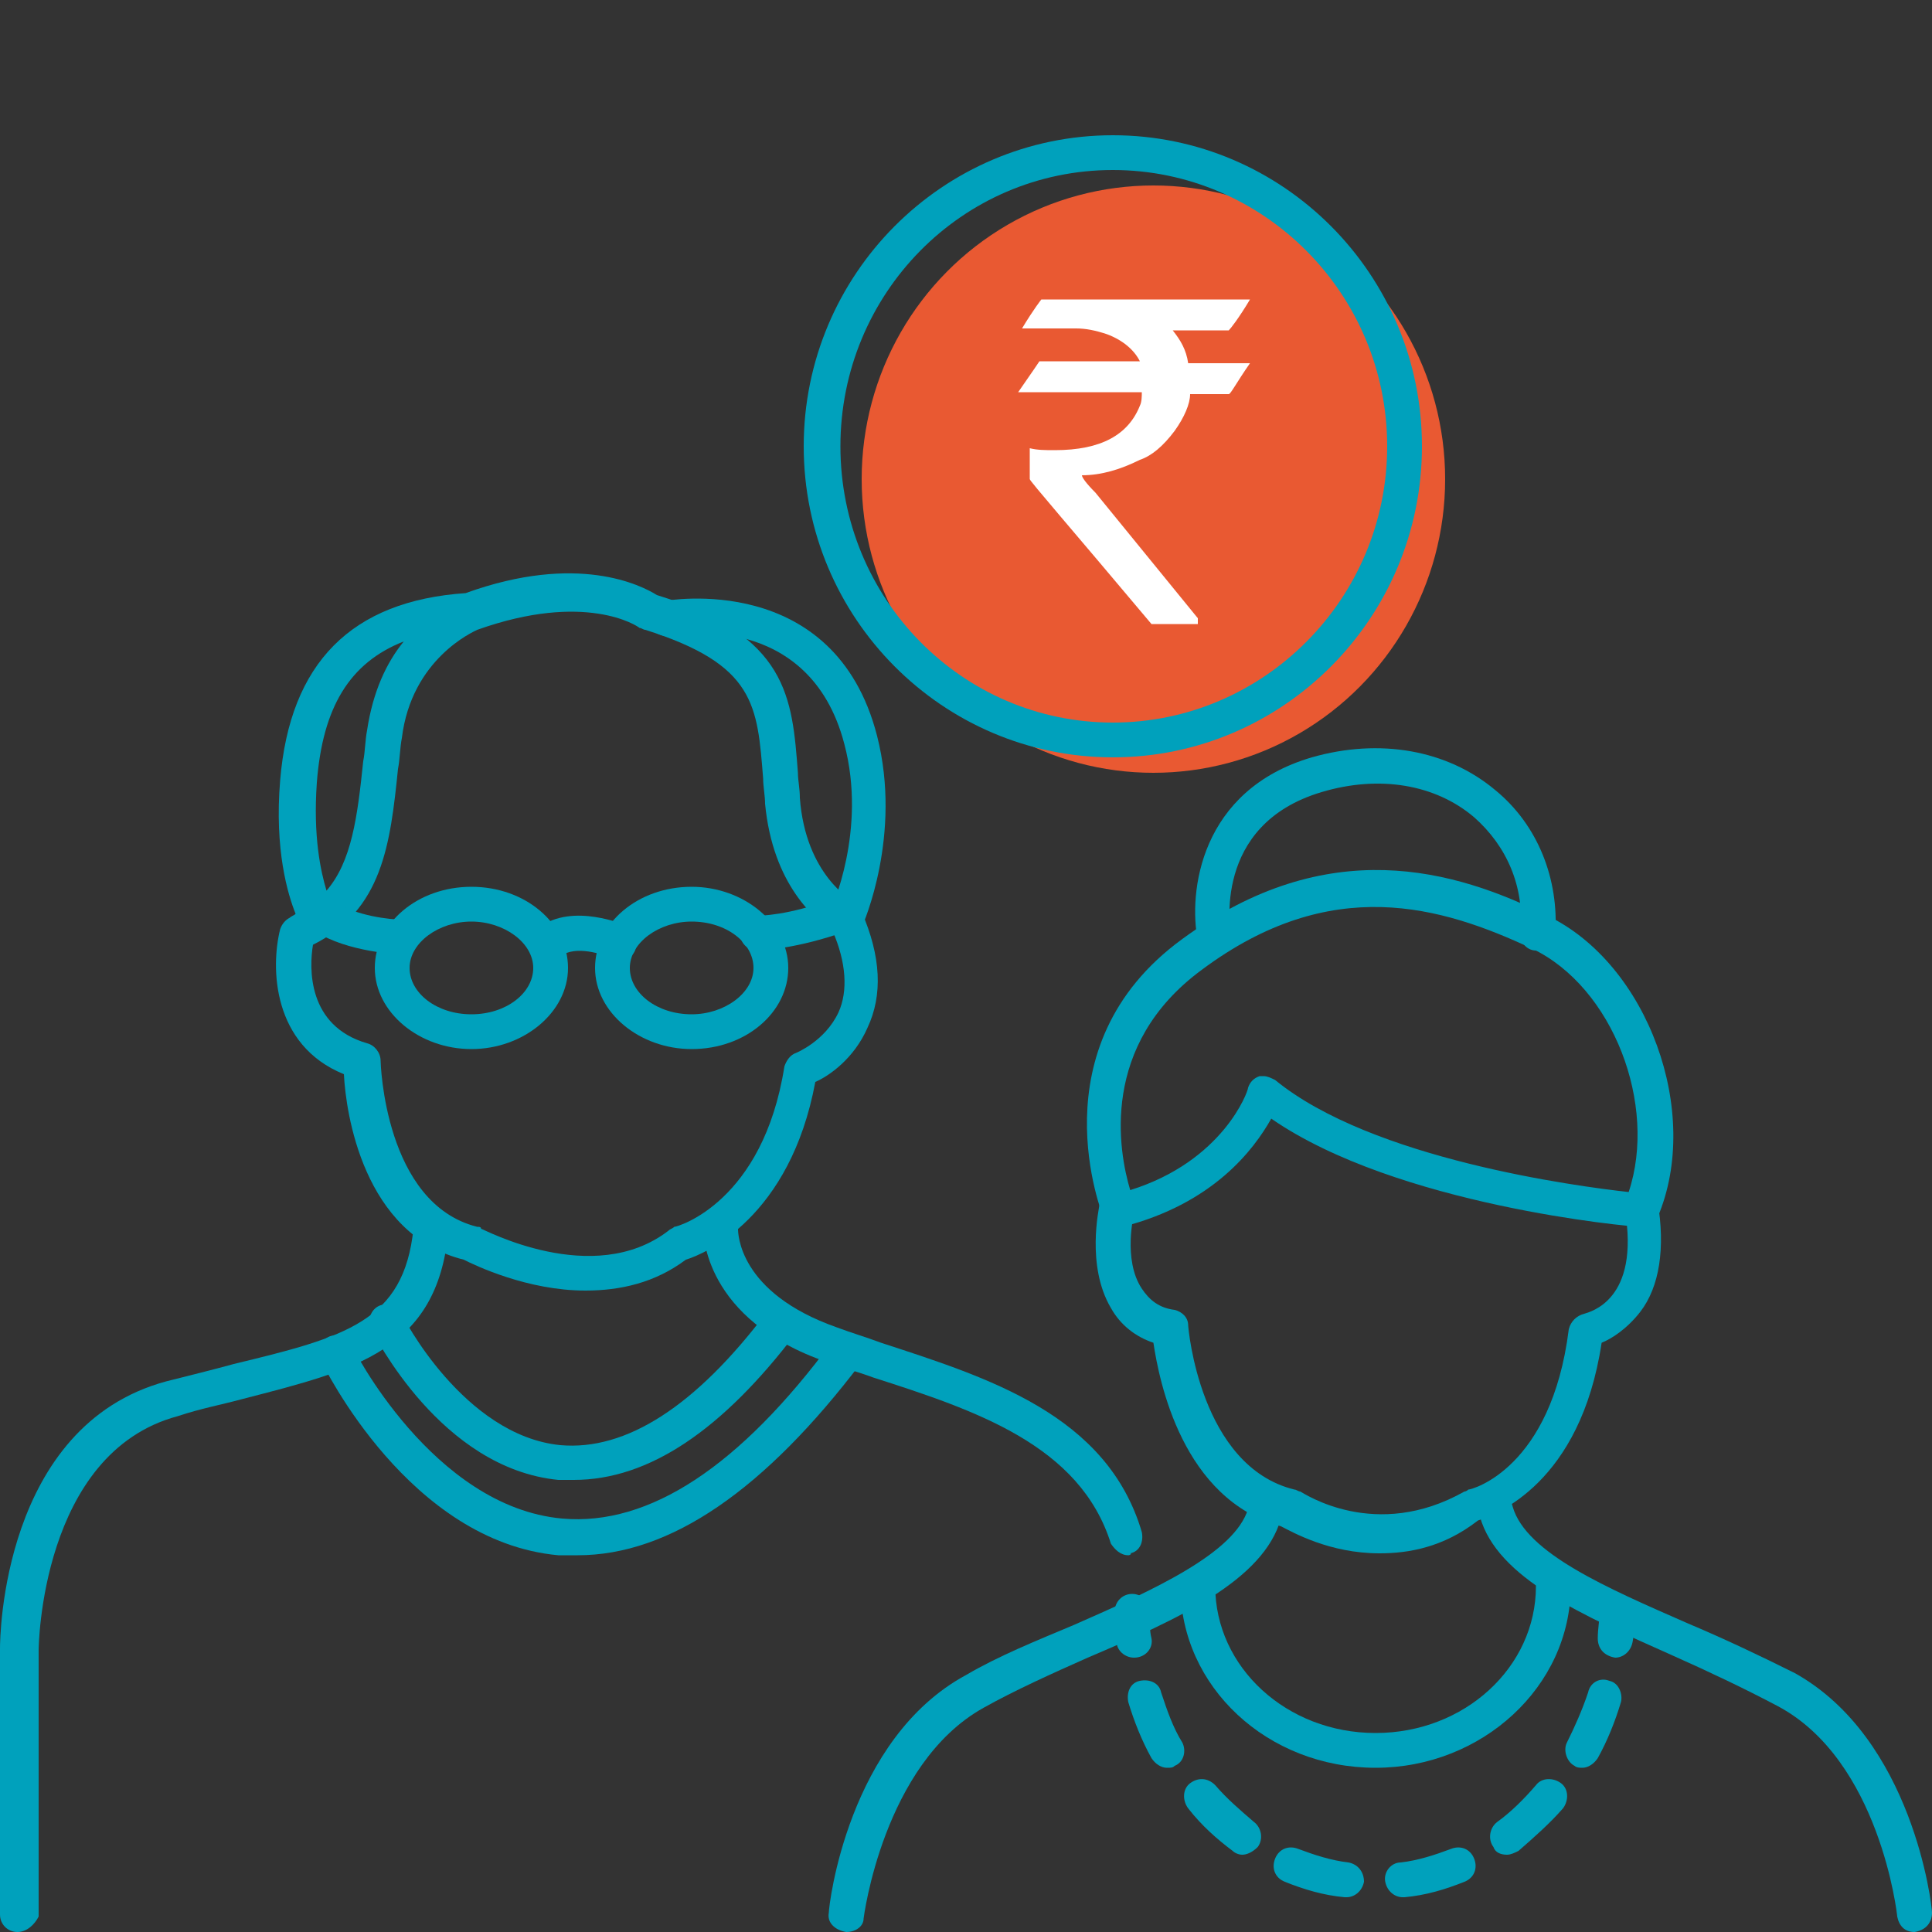 <?xml version="1.0" encoding="utf-8"?>
<!-- Generator: Adobe Illustrator 24.1.3, SVG Export Plug-In . SVG Version: 6.00 Build 0)  -->
<svg version="1.1" id="Layer_1" xmlns="http://www.w3.org/2000/svg" xmlns:xlink="http://www.w3.org/1999/xlink" x="0px" y="0px"
	 width="100px" height="100px" viewBox="0 0 100 100" style="enable-background:new 0 0 100 100;" xml:space="preserve">
<rect x="0" y="0" width="100" height="100" fill="#333333" stroke="none"/>
<style type="text/css">
	.st0{fill:#E95932;}
	.st1{fill:#FFFFFF;}
	.st2{fill:#00A1BC;}
</style>
<g>
	<g>
		<g>
			<ellipse class="st0" cx="59.7" cy="24.8" rx="15.1" ry="15.2"/>
		</g>
		<g>
			<g>
				<path class="st1" d="M53.9,15.5h10.8v0c-0.6,1-1,1.5-1.1,1.6h-2.9c0.4,0.5,0.7,1,0.8,1.7h3.1c0,0,0.1,0,0.1,0
					c-0.7,1-1,1.6-1.1,1.6h-2c0,0.5-0.3,1.2-0.8,1.9c-0.6,0.8-1.2,1.3-1.8,1.5c-1,0.5-2,0.8-3,0.8v0c0,0.1,0.2,0.4,0.7,0.9l5.3,6.5
					v0.3c0,0,0,0-0.1,0h-2.3c-4.2-5-6.3-7.4-6.3-7.5v-1.5l0-0.1c0.4,0.1,0.8,0.1,1.3,0.1c2.4,0,3.8-0.8,4.4-2.3
					c0.1-0.2,0.1-0.5,0.1-0.7h-6.4c0,0,0,0,0,0c0.7-1,1.1-1.6,1.1-1.6H59v0c-0.3-0.6-0.9-1.1-1.7-1.4c-0.6-0.2-1.1-0.3-1.6-0.3h-2.8
					V17C53.5,16,53.9,15.5,53.9,15.5z"/>
			</g>
		</g>
		<g>
			<path class="st2" d="M57.6,39.2c-8.8,0-16-7.2-16-16.1S48.8,7,57.6,7c8.8,0,16,7.2,16,16.1S66.4,39.2,57.6,39.2z M57.6,8.8
				c-7.8,0-14.1,6.4-14.1,14.3s6.3,14.3,14.1,14.3c7.8,0,14.2-6.4,14.2-14.3S65.4,8.8,57.6,8.8z"/>
		</g>
	</g>
	<g>
		<g>
			<path class="st2" d="M0.9,100C0.4,100,0,99.6,0,99.1V85.3c0-0.5,0.1-11.5,8.6-13.8c1.2-0.3,2.4-0.6,3.5-0.9
				c5.8-1.4,8.8-2.2,9.3-7c0-0.5,0.5-0.9,1-0.8c0.5,0.1,0.9,0.5,0.8,1c-0.6,6.1-4.8,7.1-10.6,8.6c-1.1,0.3-2.2,0.5-3.4,0.9
				c-7.1,1.9-7.2,12-7.2,12.1v13.8C1.8,99.6,1.4,100,0.9,100z"/>
		</g>
		<g>
			<path class="st2" d="M58.4,80.5c-0.4,0-0.7-0.3-0.9-0.6c-1.6-5.1-7-6.9-12.3-8.6c-0.8-0.3-1.6-0.5-2.4-0.8
				c-6.4-2.2-6.4-6.7-6.4-6.9c0-0.5,0.4-0.9,0.9-0.9c0.5,0,0.9,0.4,0.9,0.9c0,0.2,0,3.3,5.1,5.1c0.8,0.3,1.5,0.5,2.3,0.8
				c5.5,1.8,11.7,3.7,13.5,9.8c0.1,0.5-0.1,1-0.6,1.1C58.6,80.4,58.5,80.5,58.4,80.5z"/>
		</g>
		<g>
			<path class="st2" d="M29.7,76.6c-0.3,0-0.5,0-0.8,0c-6.1-0.6-9.5-7.5-9.7-7.8c-0.2-0.5,0-1,0.4-1.2c0.4-0.2,1,0,1.2,0.4
				c0,0.1,3.2,6.3,8.2,6.8c3.4,0.3,7-2,10.7-6.9c0.3-0.4,0.9-0.5,1.3-0.2c0.4,0.3,0.5,0.9,0.2,1.3C37.4,74,33.6,76.6,29.7,76.6z"/>
		</g>
		<g>
			<path class="st2" d="M29.9,80.5c-0.3,0-0.7,0-1,0c-7.7-0.7-12.1-9.7-12.3-10.1c-0.2-0.5,0-1,0.4-1.2c0.4-0.2,1,0,1.2,0.4
				c0,0.1,4.2,8.4,10.9,9c4.5,0.4,9.2-2.7,14-9.2c0.3-0.4,0.9-0.5,1.3-0.2c0.4,0.3,0.5,0.9,0.2,1.3C39.6,77.1,34.7,80.5,29.9,80.5z"
				/>
		</g>
		<g>
			<path class="st2" d="M35.8,54.3c-2.7,0-5-1.9-5-4.2c0-2.3,2.2-4.2,5-4.2c2.7,0,5,1.9,5,4.2C40.8,52.4,38.6,54.3,35.8,54.3z
				 M35.8,47.7c-1.7,0-3.2,1.1-3.2,2.4s1.4,2.4,3.2,2.4c1.7,0,3.2-1.1,3.2-2.4S37.6,47.7,35.8,47.7z"/>
		</g>
		<g>
			<path class="st2" d="M24.4,54.3c-2.7,0-5-1.9-5-4.2c0-2.3,2.2-4.2,5-4.2s5,1.9,5,4.2C29.4,52.4,27.1,54.3,24.4,54.3z M24.4,47.7
				c-1.7,0-3.2,1.1-3.2,2.4s1.4,2.4,3.2,2.4s3.2-1.1,3.2-2.4S26.1,47.7,24.4,47.7z"/>
		</g>
		<g>
			<path class="st2" d="M32.1,49.7c-0.1,0-0.3,0-0.4-0.1l0,0c-0.5-0.2-1.9-0.7-2.7-0.1c-0.4,0.3-1,0.2-1.3-0.2
				c-0.3-0.4-0.2-1,0.2-1.3c1.8-1.3,4.4-0.1,4.6-0.1c0.5,0.2,0.6,0.8,0.4,1.2C32.8,49.5,32.4,49.7,32.1,49.7z"/>
		</g>
		<g>
			<path class="st2" d="M30.3,66.8c-3,0-5.7-1.3-6.3-1.6c-5.2-1.3-6.1-7.6-6.2-9.6c-3.7-1.5-3.8-5.5-3.3-7.5
				c0.1-0.3,0.3-0.5,0.5-0.6c0.1-0.1,0.2-0.1,0.3-0.2c-0.4-1-1.1-3.3-0.8-6.9c0.5-6.1,3.7-9.3,9.6-9.7c5.8-2.1,9.1-0.4,9.9,0.1
				c6.8,2.1,7,5.3,7.3,9.2c0,0.4,0.1,0.8,0.1,1.3c0.3,4,2.7,5.3,2.8,5.4c0.2,0.1,0.3,0.3,0.4,0.5c1,2.3,1.1,4.3,0.3,6
				c-0.7,1.6-2,2.5-2.7,2.8c-1.3,7-5.7,8.9-6.7,9.2C33.9,66.4,32.1,66.8,30.3,66.8z M16.2,48.9C16,50.1,15.9,53.1,19,54
				c0.4,0.1,0.7,0.5,0.7,0.9c0,0.1,0.2,7.4,5,8.6c0.1,0,0.2,0,0.2,0.1c0.1,0,5.8,3.1,9.7,0.1c0.1-0.1,0.2-0.1,0.3-0.2
				c0.2,0,4.6-1.3,5.7-8.3c0.1-0.3,0.3-0.6,0.6-0.7c0,0,1.5-0.6,2.2-2.1c0.5-1.1,0.4-2.6-0.3-4.2c-0.9-0.6-3.1-2.4-3.5-6.6
				c0-0.4-0.1-0.9-0.1-1.3c-0.3-3.8-0.4-5.9-6.1-7.7c-0.1,0-0.2-0.1-0.3-0.1c-0.1-0.1-2.8-1.9-8.4,0.1c-0.2,0.1-3.4,1.5-3.9,5.6
				c-0.1,0.5-0.1,1.1-0.2,1.6C20.2,43.7,19.8,47.1,16.2,48.9z M20.9,33.2c-2.8,1.1-4.2,3.4-4.5,7.3c-0.2,2.8,0.2,4.6,0.5,5.6
				c1.3-1.5,1.6-3.8,1.9-6.7c0.1-0.5,0.1-1.1,0.2-1.6C19.3,35.8,20,34.3,20.9,33.2z"/>
		</g>
		<g>
			<path class="st2" d="M43.8,48.4c-0.1,0-0.3,0-0.4-0.1c-0.5-0.2-0.6-0.8-0.4-1.2c0,0,1.9-4.1,0.7-8.6c-1.8-6.9-8.7-5.7-9-5.6
				c-0.5,0.1-1-0.2-1-0.7c-0.1-0.5,0.2-1,0.7-1.1c0.1,0,8.8-1.6,11,7c1.3,5.1-0.7,9.7-0.8,9.9C44.5,48.2,44.1,48.4,43.8,48.4z"/>
		</g>
		<g>
			<path class="st2" d="M39.2,49.2C39.2,49.2,39.2,49.2,39.2,49.2c-0.5,0-0.9-0.4-0.9-0.9c0-0.5,0.4-0.9,0.9-0.9c0,0,0,0,0,0l0,0
				c0,0,1.7,0,3.9-0.9c0.5-0.2,1,0,1.2,0.5c0.2,0.5,0,1-0.5,1.2C41.3,49.1,39.4,49.2,39.2,49.2z"/>
		</g>
		<g>
			<path class="st2" d="M20.8,49.4C20.8,49.4,20.8,49.4,20.8,49.4c-0.1,0-2.8-0.1-4.5-1.2c-0.4-0.3-0.5-0.9-0.2-1.3
				c0.3-0.4,0.8-0.5,1.3-0.2c1,0.7,2.8,0.9,3.4,0.9c0.5,0,0.9,0.4,0.9,0.9C21.7,49,21.3,49.4,20.8,49.4z"/>
		</g>
		<g>
			<path class="st2" d="M43.8,100C43.8,100,43.7,100,43.8,100c-0.6-0.1-1-0.5-0.9-1c0-0.4,1-9,7.1-12.3c1.7-1,3.7-1.8,5.6-2.6
				c4.1-1.8,8.3-3.7,9-6c0.1-0.5,0.6-0.8,1.1-0.6c0.5,0.1,0.8,0.6,0.6,1.1c-0.9,3.2-5.3,5.2-10,7.2c-1.8,0.8-3.8,1.7-5.4,2.6
				c-5.2,2.9-6.2,10.9-6.2,10.9C44.7,99.7,44.3,100,43.8,100z"/>
		</g>
		<g>
			<path class="st2" d="M99.1,100c-0.5,0-0.8-0.3-0.9-0.8c0-0.1-0.9-8.1-6.2-10.9c-1.7-0.9-3.6-1.8-5.4-2.6c-4.7-2.1-9.1-4-10-7.2
				c-0.1-0.5,0.1-1,0.6-1.1c0.5-0.1,1,0.1,1.1,0.6c0.7,2.4,4.9,4.2,9,6c1.9,0.8,3.8,1.7,5.6,2.6C99,90,100,98.6,100,99
				C100,99.5,99.7,99.9,99.1,100C99.2,100,99.1,100,99.1,100z"/>
		</g>
		<g>
			<path class="st2" d="M57.9,63.6c-0.4,0-0.7-0.2-0.8-0.6c0-0.1-3.6-8.8,4.1-14.4c7.5-5.5,14.1-3.6,18.9-1.2
				c5.2,2.5,8,10.2,5.7,15.6c-0.2,0.4-0.5,0.6-0.9,0.5c-0.5,0-12.6-1.1-19.1-5.6c-0.9,1.6-3,4.4-7.7,5.6C58,63.6,58,63.6,57.9,63.6z
				 M65.4,55.7c0.2,0,0.4,0.1,0.6,0.2c5,4.1,15.6,5.5,18.3,5.8c1.5-4.5-0.8-10.6-5-12.6c-4.7-2.2-10.4-3.9-17.1,1.1
				c-5.3,3.9-4.3,9.4-3.7,11.4c4.8-1.5,6.1-5.1,6.1-5.3c0.1-0.3,0.3-0.5,0.6-0.6C65.3,55.7,65.3,55.7,65.4,55.7z"/>
		</g>
		<g>
			<path class="st2" d="M62.9,49.4c-0.4,0-0.8-0.3-0.9-0.7c-0.5-2.5,0.1-7.8,5.9-9.5c3.5-1,7-0.4,9.5,1.7c2.2,1.8,3.3,4.6,3.1,7.5
				c0,0.5-0.5,0.9-1,0.8c-0.5,0-0.9-0.5-0.8-1c0.2-2.3-0.7-4.4-2.4-5.9c-2-1.7-4.9-2.2-7.9-1.3c-5.7,1.7-4.7,7.2-4.7,7.4
				c0.1,0.5-0.2,1-0.7,1.1C63,49.4,63,49.4,62.9,49.4z"/>
		</g>
		<g>
			<path class="st2" d="M71.4,80.4c-2.6,0-4.5-1.1-5.1-1.4c-5.1-1.4-6.3-7.5-6.6-9.5c-0.9-0.3-1.7-0.9-2.2-1.8
				c-1.3-2.2-0.6-5.2-0.6-5.3c0.1-0.5,0.6-0.8,1.1-0.7c0.5,0.1,0.8,0.6,0.7,1.1c0,0-0.6,2.4,0.4,3.9c0.4,0.6,0.9,1,1.7,1.1
				c0.4,0.1,0.7,0.4,0.7,0.8c0,0.1,0.6,7.3,5.5,8.5c0.1,0,0.2,0.1,0.3,0.1c0.2,0.1,3.9,2.6,8.5,0c0.1,0,0.2-0.1,0.2-0.1
				c0.2,0,4.3-1.1,5.2-8.3c0.1-0.4,0.4-0.7,0.8-0.8c0.3-0.1,2.9-0.7,2.1-5.4c-0.1-0.5,0.2-1,0.7-1.1c0.5-0.1,1,0.2,1,0.7
				c0.4,2.4,0.1,4.4-0.9,5.7c-0.7,0.9-1.5,1.4-2,1.6c-1.1,7.3-5.5,8.9-6.4,9.2C74.7,80.1,72.9,80.4,71.4,80.4z"/>
		</g>
		<g>
			<path class="st2" d="M71.2,91.5c-5.6,0-10.1-4.2-10.1-9.4c0-0.5,0.4-0.9,0.9-0.9c0.5,0,0.9,0.4,0.9,0.9c0,4.2,3.7,7.6,8.3,7.6
				c4.6,0,8.3-3.4,8.3-7.6c0-0.5,0.4-0.9,0.9-0.9s0.9,0.4,0.9,0.9C81.3,87.3,76.7,91.5,71.2,91.5z"/>
		</g>
		<g>
			<g>
				<path class="st2" d="M83.6,85.8C83.5,85.8,83.5,85.8,83.6,85.8c-0.6-0.1-0.9-0.5-0.9-1c0-0.5,0.1-1,0.1-1.4
					c0-0.5,0.4-0.9,0.9-0.9s0.9,0.4,0.9,0.9c0,0.5,0,1.1-0.1,1.6C84.4,85.5,84,85.8,83.6,85.8z"/>
			</g>
			<g>
				<path class="st2" d="M69.7,98.2c0,0-0.1,0-0.1,0c-1.1-0.1-2.1-0.4-3.1-0.8c-0.5-0.2-0.7-0.7-0.5-1.2c0.2-0.5,0.7-0.7,1.2-0.5
					c0.8,0.3,1.7,0.6,2.6,0.7c0.5,0.1,0.8,0.5,0.8,1C70.5,97.9,70.1,98.2,69.7,98.2z M72.6,98.2c-0.4,0-0.8-0.3-0.9-0.8
					c-0.1-0.5,0.3-1,0.8-1c0.9-0.1,1.8-0.4,2.6-0.7c0.5-0.2,1,0,1.2,0.5c0.2,0.5,0,1-0.5,1.2c-1,0.4-2,0.7-3.1,0.8
					C72.7,98.2,72.7,98.2,72.6,98.2z M64.3,96c-0.2,0-0.4-0.1-0.5-0.2c-0.8-0.6-1.6-1.3-2.3-2.2c-0.3-0.4-0.3-1,0.1-1.3
					c0.4-0.3,0.9-0.3,1.3,0.1c0.6,0.7,1.3,1.3,2,1.9c0.4,0.3,0.5,0.9,0.2,1.3C64.8,95.9,64.5,96,64.3,96z M78,96
					c-0.3,0-0.6-0.1-0.7-0.4c-0.3-0.4-0.2-1,0.2-1.3c0.7-0.5,1.4-1.2,2-1.9c0.3-0.4,0.9-0.4,1.3-0.1c0.4,0.3,0.4,0.9,0.1,1.3
					c-0.7,0.8-1.5,1.5-2.3,2.2C78.4,95.9,78.2,96,78,96z M60.4,91.5c-0.3,0-0.6-0.2-0.8-0.5c-0.5-0.9-0.9-1.9-1.2-2.9
					c-0.1-0.5,0.1-1,0.6-1.1c0.5-0.1,1,0.1,1.1,0.6c0.3,0.9,0.6,1.8,1.1,2.6c0.2,0.4,0.1,1-0.4,1.2C60.7,91.5,60.6,91.5,60.4,91.5z
					 M81.9,91.5c-0.1,0-0.3,0-0.4-0.1c-0.4-0.2-0.6-0.8-0.4-1.2c0.4-0.8,0.8-1.7,1.1-2.6c0.1-0.5,0.6-0.8,1.1-0.6
					c0.5,0.1,0.7,0.7,0.6,1.1c-0.3,1-0.7,2-1.2,2.9C82.5,91.3,82.2,91.5,81.9,91.5z"/>
			</g>
			<g>
				<path class="st2" d="M58.7,85.8c-0.5,0-0.9-0.4-0.9-0.8c-0.1-0.5-0.1-1.1-0.1-1.6c0-0.5,0.4-0.9,0.9-0.9c0.5,0,0.9,0.4,0.9,0.9
					c0,0.5,0,1,0.1,1.4C59.7,85.3,59.3,85.8,58.7,85.8C58.8,85.8,58.8,85.8,58.7,85.8z"/>
			</g>
		</g>
	</g>
</g>
</svg>
